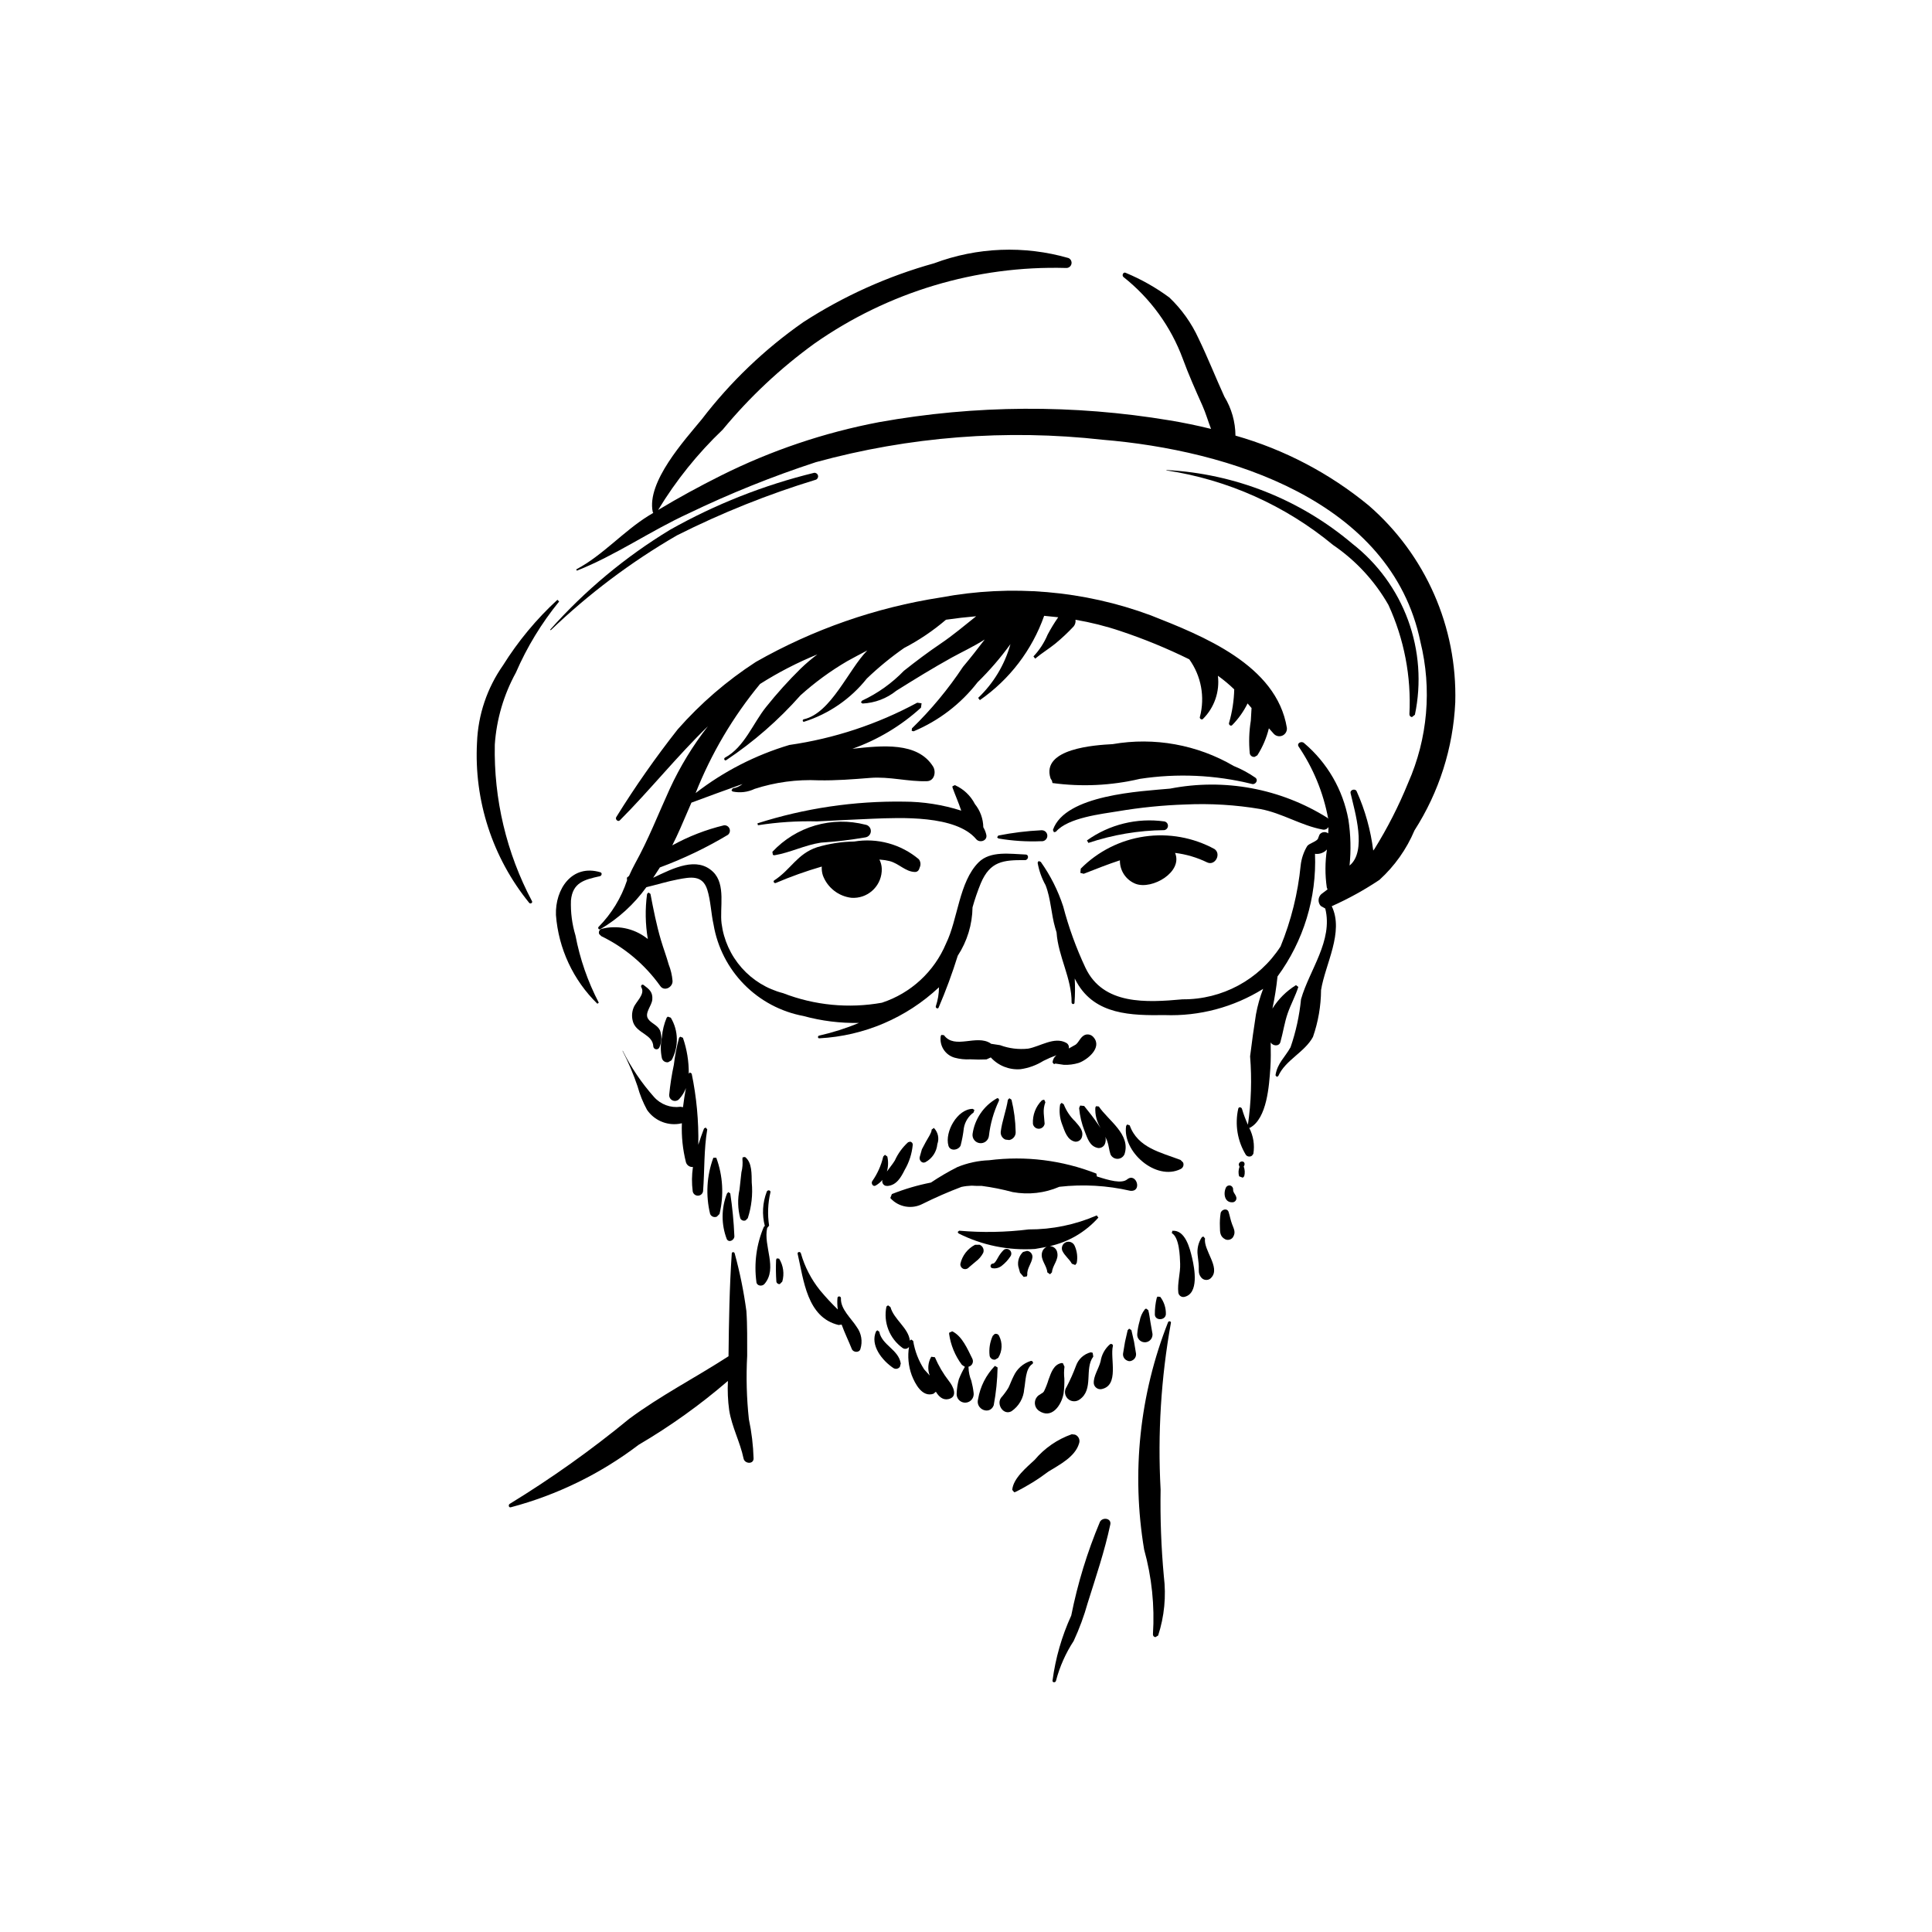 <?xml version="1.0" encoding="UTF-8"?>
<!-- Uploaded to: SVG Repo, www.svgrepo.com, Generator: SVG Repo Mixer Tools -->
<svg fill="#000000" width="800px" height="800px" version="1.1" viewBox="144 144 512 512" xmlns="http://www.w3.org/2000/svg">
 <g>
  <path d="m405.39 365.27c-0.152-0.723-0.426-1.41-0.805-2.043-0.035-2.238-0.816-4.402-2.223-6.144-1.145-2.234-3.023-4.008-5.32-5.016l-0.625 0.293v0.34c0.742 2.062 1.633 4.043 2.316 6.125v0.004c-4.91-1.57-10.031-2.375-15.184-2.387-13.168-0.195-26.281 1.746-38.824 5.754l0.141 0.504h-0.004c5.184-0.816 10.434-1.156 15.68-1.023 4.938-0.238 9.875-0.516 14.812-0.707 7.152-0.27 21.93-1.027 27.348 5.418 0.91 1.094 3.004 0.441 2.688-1.117z"/>
  <path d="m419.89 364.03c-3.805 0.188-7.59 0.656-11.328 1.398l-0.316 0.453 0.324 0.316v0.004c3.746 0.645 7.551 0.887 11.352 0.727 0.395 0.051 0.793-0.062 1.098-0.316 0.309-0.25 0.504-0.617 0.535-1.012 0.031-0.398-0.102-0.789-0.367-1.086s-0.637-0.473-1.035-0.484z"/>
  <path d="m387.5 371.71c-4.746-4-11.008-5.715-17.129-4.699-3.332 0.047-6.641 0.559-9.832 1.512-5.316 1.766-6.926 5.914-11.355 8.781-0.391 0.254-0.012 0.863 0.402 0.695 3.973-1.699 8.043-3.152 12.191-4.352-0.051 0.809 0.051 1.617 0.305 2.383 1.219 3.215 4.121 5.484 7.535 5.894 4.137 0.301 7.738-2.809 8.043-6.949l0.016-0.793v0.004c-0.031-0.836-0.242-1.652-0.621-2.394 0.898 0.055 1.789 0.188 2.668 0.395 2.457 0.613 4.203 2.809 6.684 2.891v0.004c0.484 0.043 0.945-0.227 1.137-0.676l0.238-0.648h0.004c0.27-0.688 0.164-1.461-0.285-2.047z"/>
  <path d="m465.88 369.02c-5.676-3.098-12.203-4.266-18.602-3.332-6.394 0.934-12.316 3.922-16.867 8.512l-0.109 1.121 0.898 0.238c3.309-1.289 6.473-2.555 9.594-3.57l-0.012 0.105 0.004 0.004c-0.008 2.711 1.652 5.144 4.18 6.129 4.387 1.629 12.57-3.152 10.441-8.199 2.949 0.363 5.82 1.211 8.492 2.512 2.086 0.996 3.824-2.188 1.98-3.519z"/>
  <path d="m452.51 361.68c-7.211-0.996-14.531 0.809-20.457 5.039l0.387 0.668v-0.004c6.481-2.172 13.262-3.316 20.098-3.387 0.57-0.094 0.988-0.59 0.984-1.172-0.008-0.578-0.438-1.066-1.012-1.145z"/>
  <path d="m373.34 362.55c-4.379-1.129-8.977-1.055-13.316 0.211-4.336 1.266-8.254 3.68-11.336 6.984l0.133 0.812 0.402 0.102c4.211-0.707 8.035-2.695 12.273-3.344v-0.004c3.981-0.254 7.945-0.723 11.875-1.402 0.824-0.141 1.422-0.859 1.414-1.695-0.012-0.836-0.625-1.543-1.449-1.668z"/>
  <path d="m476.66 350.07c-1.789-1.23-3.707-2.266-5.719-3.082-9.676-5.652-21.039-7.699-32.078-5.785-4.586 0.246-19.035 1.129-16.453 9.09l0.359 0.582 0.152 0.641v-0.004c7.727 1.051 15.582 0.676 23.172-1.109 9.867-1.504 19.934-1.051 29.625 1.34 0.992 0.32 1.879-1.016 0.941-1.672z"/>
  <path d="m433.81 418.9c-0.555-0.699-1.504-0.953-2.336-0.621-1.191 0.562-1.477 1.824-2.394 2.551l-1.84 1.027c0.133-0.594-0.145-1.203-0.676-1.492-3.144-1.742-6.883 0.957-10.105 1.539v-0.004c-2.516 0.273-5.059-0.043-7.43-0.922l-2.398-0.367-0.105-0.102c-3.75-2.481-9.516 1.699-12.363-2.176l-0.684-0.074-0.176 0.312h0.004c-0.395 2.57 1.195 5.031 3.699 5.731 1.34 0.363 2.727 0.508 4.113 0.426 1.434 0.082 2.871 0.09 4.309 0.023l1.145-0.523h-0.004c2.004 2.207 4.918 3.359 7.887 3.117 2.148-0.301 4.207-1.051 6.047-2.199 1.125-0.57 2.281-1.07 3.465-1.5-0.598 0.461-0.973 1.152-1.031 1.91l0.387 0.457 0.367-0.156 2.254 0.332h-0.004c1.32 0.051 2.641-0.117 3.906-0.5 2.332-0.805 6.324-4.07 3.965-6.789z"/>
  <path d="m448.96 307.07c-17.762-6.59-36.977-8.227-55.594-4.746-17.262 2.668-33.891 8.461-49.07 17.102-7.688 4.981-14.648 10.988-20.699 17.863-5.844 7.426-11.27 15.168-16.25 23.199-0.434 0.562 0.387 1.445 0.922 0.906 8.039-8.07 15.168-17.012 23.332-24.922-3.992 5.121-7.383 10.68-10.102 16.574-3.059 6.695-5.617 13.344-9.203 19.812-0.539 0.973-1.066 2.082-1.594 3.258l-0.566 0.484 0.035 0.715h-0.004c-1.523 4.613-4.09 8.816-7.496 12.281-0.34 0.258-0.008 0.883 0.387 0.668 4.809-2.828 8.973-6.625 12.234-11.148 2.777-0.664 5.512-1.523 8.336-2.059 3.336-0.633 6.543-1.273 7.809 2.727 0.906 2.863 1 6.293 1.668 9.266 1.016 5.984 3.848 11.516 8.105 15.844 4.258 4.324 9.742 7.242 15.711 8.355 4.797 1.316 9.762 1.934 14.734 1.832-3.426 1.422-6.969 2.551-10.59 3.371-0.441 0.102-0.363 0.781 0.102 0.707 11.824-0.625 23.047-5.414 31.676-13.523-0.012 1.707-0.293 3.398-0.836 5.016-0.156 0.422 0.48 0.832 0.727 0.402h-0.004c1.93-4.504 3.629-9.102 5.086-13.781 2.492-3.816 3.852-8.266 3.914-12.824 0.609-2.168 1.34-4.297 2.191-6.379 2.473-5.824 5.918-6.18 11.703-6.129 0.941 0.008 1.148-1.449 0.176-1.484-4.059-0.145-9.332-1.051-12.457 2.066-5.215 5.211-5.481 15.113-8.637 21.52v0.004c-3.121 7.445-9.324 13.168-16.996 15.684-8.797 1.578-17.855 0.699-26.184-2.535-4.254-1.094-8.078-3.434-10.984-6.723-2.906-3.289-4.758-7.375-5.316-11.73-0.535-4.109 1.203-10.348-2.254-13.688-4.269-4.121-10.379-1.078-15.879 1.566l1.781-2.738v-0.004c6.266-2.32 12.301-5.215 18.035-8.645 0.488-0.402 0.656-1.074 0.41-1.656-0.242-0.582-0.84-0.934-1.469-0.863-4.781 1.152-9.383 2.941-13.691 5.316 0.762-1.5 1.465-2.988 2.098-4.434l2.981-6.891c4.527-1.676 9.02-3.336 13.527-4.926v0.004c-0.738 0.594-1.617 0.98-2.551 1.125l-0.363 0.504 0.262 0.332v0.004c1.984 0.43 4.055 0.188 5.883-0.691 5.453-1.766 11.176-2.535 16.902-2.269 4.609 0.09 9.098-0.27 13.691-0.637 5.188-0.414 9.977 1.031 15.074 0.867 2.016-0.066 2.465-2.527 1.598-3.906-4.121-6.539-13.449-5.543-21.355-4.68v-0.004c6.723-2.383 12.898-6.09 18.168-10.895l0.152-1.16-1.16-0.152v0.004c-10.543 5.699-22.008 9.488-33.871 11.195-9 2.684-17.426 7.004-24.852 12.754 4.148-10.477 9.91-20.234 17.082-28.922 4.82-3.059 9.902-5.68 15.191-7.832-1.555 1.16-3.031 2.418-4.426 3.762-3.25 3.199-6.309 6.59-9.152 10.152-3.508 4.344-5.758 10.68-10.902 13.441-0.418 0.223-0.148 0.906 0.289 0.688v0.004c7.285-4.856 13.906-10.637 19.707-17.195 3.805-3.43 7.953-6.461 12.379-9.051 1.734-0.988 3.547-1.898 5.332-2.848-4.938 4.969-9.598 16.637-16.844 18.246-0.402 0.09-0.324 0.73 0.09 0.648h-0.004c6.559-2.074 12.344-6.059 16.625-11.438 3.082-2.957 6.387-5.664 9.887-8.105 3.973-2.066 7.691-4.582 11.094-7.492 2.648-0.383 5.312-0.691 8-0.918-3.086 2.461-6.125 5.031-9.402 7.246-3.348 2.262-6.551 4.676-9.711 7.18l-0.004-0.004c-3.188 3.305-6.953 5.996-11.113 7.938l-0.316 0.449 0.426 0.32c3.273-0.148 6.414-1.336 8.965-3.394 4.852-3.035 9.719-6.039 14.727-8.809 2.559-1.41 5.797-2.914 8.699-4.773-1.875 2.457-3.773 4.902-5.781 7.273h0.004c-3.914 5.894-8.445 11.355-13.516 16.289l-0.059 0.641 0.508 0.137v-0.004c6.676-2.797 12.516-7.273 16.949-12.996 3.184-3.121 6.102-6.504 8.715-10.113l-0.031 0.102c-1.52 5.398-4.465 10.289-8.531 14.152l0.457 0.59h-0.004c7.887-5.473 13.848-13.289 17.039-22.34l3.727 0.379c-1.031 1.477-1.969 3.016-2.809 4.609-0.895 2.133-2.168 4.09-3.754 5.769l0.457 0.59c1.707-1.438 3.606-2.586 5.34-3.981h-0.004c1.723-1.418 3.352-2.945 4.871-4.574 0.395-0.492 0.566-1.125 0.473-1.75 4.055 0.688 8.047 1.691 11.945 3.004 6.234 2.078 12.32 4.578 18.215 7.484 3.156 4.398 4.191 9.973 2.824 15.211-0.211 0.441 0.426 0.945 0.789 0.598v-0.004c3.019-3 4.484-7.227 3.969-11.453 1.531 1.094 2.977 2.297 4.328 3.609-0.074 3.004-0.535 5.984-1.367 8.871-0.18 0.449 0.426 0.996 0.812 0.613v0.004c1.664-1.688 3.047-3.633 4.094-5.762l1.051 1.219-0.195 3.348c-0.465 2.863-0.559 5.777-0.277 8.664 0.105 0.617 0.691 1.031 1.305 0.926l0.699-0.402c1.406-2.203 2.441-4.625 3.062-7.164l1.215 1.367c0.562 0.688 1.512 0.926 2.332 0.582s1.316-1.188 1.219-2.07c-2.723-16.695-22.363-24.41-36.07-29.816z"/>
  <path d="m321.22 399.62c-0.609-2.18-1.422-4.312-2.062-6.481-1.188-4.019-1.996-8.133-2.781-12.246l-0.523-0.367-0.371 0.379c-0.539 3.969-0.473 7.996 0.199 11.945l-0.395-0.301c-3.414-2.582-7.824-3.457-11.961-2.367-0.25 0.113-0.449 0.324-0.547 0.582s-0.086 0.543 0.027 0.793l0.535 0.527c6.223 3.027 11.59 7.562 15.613 13.191 1.086 1.613 3.418 0.328 3.273-1.375-0.125-1.469-0.465-2.91-1.008-4.281z"/>
  <path d="m303.1 375.16c-7.543-2.254-12.012 4.484-11.77 11.328 0.676 8.914 4.582 17.273 10.98 23.516l0.371-0.285c-2.918-5.602-5-11.605-6.176-17.809-0.906-3.004-1.312-6.137-1.199-9.273 0.441-4.754 3.527-5.527 7.676-6.434 0.473-0.102 0.688-0.875 0.117-1.043z"/>
  <path d="m321.77 413.7-0.805-0.285-0.289 0.293h-0.004c-0.691 1.633-1.113 3.363-1.254 5.129-0.387 1.801-0.398 3.66-0.035 5.469 0.137 0.797 0.895 1.332 1.695 1.195l0.895-0.523-0.004-0.004c1.941-3.527 1.863-7.816-0.199-11.273z"/>
  <path d="m330.57 443.07c-0.543 1.438-1.059 2.867-1.512 4.297 0.121-6.324-0.469-12.645-1.754-18.84l-0.453-0.316-0.32 0.324v0.004c0.031-3.242-0.492-6.465-1.555-9.527l-0.723-0.277-0.281 0.289-0.004-0.004c-0.637 2.352-1.105 4.746-1.391 7.16-0.559 2.617-0.973 5.266-1.23 7.926-0.055 0.668 0.328 1.293 0.949 1.543 0.621 0.25 1.336 0.066 1.754-0.457 0.75-0.828 1.336-1.793 1.727-2.84-0.312 1.695-0.582 3.383-0.773 5.062l-0.668-0.109c-2.633 0.363-5.269-0.617-7.027-2.613-3.281-3.691-6.062-7.805-8.273-12.223l-0.059 0.023c1.562 3.027 2.894 6.172 3.984 9.402 0.59 2.164 1.43 4.254 2.504 6.223 1.855 2.711 5.078 4.148 8.336 3.727l0.906-0.168c-0.137 3.477 0.227 6.953 1.074 10.324 0.238 0.812 1.016 1.344 1.855 1.266-0.316 2.137-0.336 4.305-0.059 6.445 0.117 0.672 0.703 1.164 1.387 1.156 0.684-0.008 1.258-0.512 1.359-1.188 0.414-5.418 0.195-11.023 1.109-16.391l-0.426-0.48z"/>
  <path d="m333.82 450.81-0.777 0.008c-1.766 4.773-2.059 9.969-0.848 14.914 0.145 0.324 0.414 0.582 0.75 0.711 0.332 0.129 0.703 0.121 1.031-0.023l0.699-0.711c1.203-4.941 0.906-10.129-0.855-14.898z"/>
  <path d="m337.53 460.27-0.504-0.355-0.359 0.367c-1.539 3.891-1.559 8.223-0.047 12.129 0.637 1.043 2.062 0.156 1.996-0.84v0.004c-0.16-3.785-0.523-7.559-1.086-11.305z"/>
  <path d="m371.05 495.67c-1.398-2.234-4.34-4.734-4.188-7.598 0.035-0.594-0.863-0.711-0.922-0.105-0.09 1.023-0.062 2.051 0.09 3.066-1.66-1.609-3.231-3.305-4.711-5.082-2.328-2.894-4.055-6.227-5.07-9.797-0.125-0.543-0.988-0.426-0.863 0.121 1.602 6.894 2.438 16.852 10.848 18.863l0.812-0.102c0.789 2.188 1.836 4.316 2.699 6.477 0.367 0.922 1.984 1.047 2.277-0.02h-0.004c0.629-1.984 0.27-4.152-0.969-5.824z"/>
  <path d="m382.71 505.34c-0.594-3.742-4.992-4.812-5.699-8.434l-0.504-0.359-0.328 0.258c-1.684 3.695 1.637 7.769 4.535 9.715h-0.004c0.578 0.406 1.371 0.27 1.777-0.309z"/>
  <path d="m395.48 510c-1.504-1.941-2.758-4.066-3.727-6.324l-0.965-0.121v-0.004c-0.875 1.516-1.023 3.344-0.402 4.981l-1.469-1.633c-1.488-2.285-2.481-4.856-2.914-7.547l-0.527-0.371-0.352 0.293c-0.379-3.367-4.258-5.613-5.141-8.887l-0.652-0.461-0.422 0.332 0.004-0.004c-0.859 4.172 0.809 8.461 4.258 10.957 0.531 0.402 1.289 0.305 1.695-0.227l0.031-0.043c-0.402 2.508-0.16 5.078 0.707 7.469 0.898 2.332 2.809 5.988 5.785 4.945l0.629-0.531c0.762 1.273 1.832 2.269 3.293 1.961 2.699-0.574 1.273-3.434 0.168-4.785z"/>
  <path d="m402.03 513.2c-0.125-1.105-0.332-2.203-0.617-3.281-0.461-1.121-0.715-2.32-0.742-3.531l-0.016-0.188c0.387-0.086 0.727-0.316 0.941-0.648 0.215-0.332 0.289-0.738 0.207-1.125l-0.117-0.344c-1.25-2.481-2.684-6.008-5.34-7.269l-0.789 0.355-0.035 0.293c0.414 2.984 1.578 5.816 3.387 8.23l0.797 0.535c-0.621 1.055-1.156 2.16-1.605 3.301-0.332 1.215-0.527 2.465-0.574 3.727-0.055 0.602 0.133 1.199 0.523 1.664 0.391 0.461 0.949 0.746 1.551 0.793 0.602 0.047 1.199-0.148 1.656-0.543 0.457-0.395 0.734-0.957 0.777-1.562z"/>
  <path d="m407.65 505.98c-2.336 2.414-3.887 5.481-4.445 8.793-0.773 2.695 3.09 4.371 4.141 1.641 0.621-3.309 0.965-6.66 1.027-10.023z"/>
  <path d="m417.11 504.68c-1.988 0.641-3.613 2.086-4.477 3.984-0.531 1.016-0.895 2.098-1.402 3.125v-0.004c-0.57 0.938-1.223 1.82-1.949 2.641-1.262 1.742 0.625 4.746 2.773 3.57 1.969-1.34 3.215-3.512 3.371-5.891 0.391-1.969 0.285-5.398 2.148-6.625 0.453-0.297 0.012-0.992-0.465-0.801z"/>
  <path d="m425.33 505.22c-2.102 0.359-2.793 2.602-3.441 4.363h-0.004c-0.32 1.078-0.73 2.129-1.219 3.141l-0.328 0.375-0.133 0.066-0.992 0.637c-0.527 0.418-0.871 1.027-0.949 1.699-0.078 0.668 0.109 1.344 0.527 1.871l0.441 0.438c3.469 2.469 6.062-1.445 6.617-4.457 0.184-1.324 0.254-2.664 0.215-4-0.121-1.051-0.109-2.113 0.035-3.16l-0.422-0.93z"/>
  <path d="m433.06 502.37c-1.816 0.461-3.281 1.801-3.906 3.57-0.711 1.91-1.535 3.773-2.481 5.582-0.684 0.973-0.566 2.293 0.277 3.129 0.844 0.836 2.168 0.941 3.133 0.25 3.875-2.656 1.203-8.145 3.648-11.387l-0.16-1.008z"/>
  <path d="m438.93 500.69c0.102-0.414-0.473-0.68-0.773-0.438v-0.004c-1.34 1.164-2.223 2.766-2.488 4.519-0.473 1.926-1.949 3.93-1.805 5.875v0.004c0.141 0.957 1.023 1.621 1.984 1.496 4.883-0.902 2.273-8.195 3.082-11.453z"/>
  <path d="m444.54 499.59-0.707-3.094-0.598-0.387-0.391 0.402-0.707 3.109-0.52 3.129c-0.074 0.773 0.363 1.508 1.082 1.812 0.41 0.227 0.906 0.223 1.312-0.012 0.711-0.32 1.137-1.062 1.047-1.84z"/>
  <path d="m448.89 494.45c-0.188-1.086-0.301-2.184-0.586-3.25l-0.582-0.418-0.309 0.184c-0.723 0.914-1.207 1.996-1.402 3.144-0.328 1.117-0.543 2.262-0.633 3.426-0.09 1.117 0.746 2.09 1.863 2.18 1.117 0.086 2.09-0.75 2.18-1.867v-0.359z"/>
  <path d="m451.49 487.69-0.75-0.078-0.191 0.336v0.004c-0.348 1.445-0.516 2.93-0.504 4.414 0.07 1.688 2.75 1.605 2.922-0.031 0.059-1.672-0.465-3.312-1.477-4.644z"/>
  <path d="m459.93 477.4c-0.605-2.57-1.812-7.504-5.238-7.231l-0.156 0.613c2.035 1.184 2.141 6.164 2.215 8.102 0.094 2.547-0.781 5.188-0.484 7.688v-0.004c0.109 0.73 0.781 1.238 1.512 1.141 4.043-0.801 2.793-7.57 2.152-10.309z"/>
  <path d="m463.34 472.2-0.426-0.512-0.41 0.176c-0.938 1.41-1.328 3.109-1.109 4.785 0.074 0.957 0.266 1.906 0.293 2.867 0.035 1.211-0.18 2.023 0.645 3.035 0.602 0.746 1.695 0.867 2.441 0.266l0.277-0.281c2.41-2.668-2.164-7.231-1.711-10.336z"/>
  <path d="m470.51 468.41c-0.395-1.051-0.578-2.144-0.914-3.211-0.363-1.145-1.926-0.684-2.117 0.297-0.18 1.184-0.246 2.383-0.191 3.582 0.012 1.48 0 2.652 1.488 3.387h0.004c0.695 0.273 1.488 0.051 1.941-0.543 0.855-1.316 0.273-2.215-0.211-3.512z"/>
  <path d="m471.59 461.15c-0.203-0.688-0.832-1.129-0.805-1.914 0.039-0.488-0.277-0.934-0.754-1.055-0.473-0.121-0.965 0.121-1.16 0.57-0.742 1.582-0.336 4.09 1.887 3.856h-0.004c0.586-0.09 0.988-0.637 0.898-1.223z"/>
  <path d="m473.59 453.12c0.402-0.461 0.316-1.32-0.445-1.32-0.23 0.004-0.453 0.098-0.613 0.262-0.16 0.164-0.25 0.387-0.246 0.613l0.203 0.547-0.004 0.004c-0.305 0.801-0.344 1.684-0.109 2.508l0.98 0.367 0.375-0.379c0.227-0.859 0.18-1.77-0.141-2.602z"/>
  <path d="m506.69 277.93c-10.363-8.527-22.375-14.82-35.281-18.488-0.023-3.648-1.039-7.219-2.938-10.332-2.328-5.094-4.398-10.359-6.836-15.395-1.863-4.078-4.484-7.766-7.727-10.859-3.574-2.641-7.453-4.836-11.555-6.539-0.656-0.363-1.148 0.668-0.621 1.098 7.129 5.644 12.566 13.137 15.719 21.664 1.566 4.273 3.367 8.297 5.219 12.449 0.875 1.957 1.48 4.106 2.266 6.137-3.629-0.898-7.273-1.645-10.91-2.254v0.004c-25.523-4.266-51.594-4.113-77.062 0.461-14.582 2.769-28.711 7.547-41.98 14.195-5.625 2.809-11.184 5.844-16.578 9.086 4.738-7.824 10.496-14.984 17.117-21.293 7.109-8.605 15.281-16.277 24.32-22.824 19.488-13.664 42.855-20.684 66.645-20.023 0.672 0.055 1.285-0.383 1.449-1.035 0.168-0.652-0.164-1.328-0.785-1.598-11.707-3.371-24.188-2.883-35.598 1.391-12.289 3.418-23.988 8.684-34.695 15.617-10.223 7.144-19.289 15.82-26.875 25.723-4.516 5.5-14.676 16.582-13 24.562l0.141 0.25-1.227 0.738c-6.758 4.188-12.203 10.551-19.18 14.23l0.145 0.344c10.254-4.043 19.461-10.512 29.512-15.129h0.004c10.965-5.289 22.266-9.84 33.836-13.625 24.73-6.785 50.527-8.801 76.012-5.945 33.219 2.746 76.441 16.031 84.199 53.539h-0.004c3.094 12.492 1.945 25.656-3.262 37.422-2.477 6.09-5.473 11.961-8.945 17.543l-0.293 0.363c-0.672-5.402-2.141-10.672-4.363-15.641-0.328-0.898-1.855-0.504-1.637 0.449 1.121 4.894 4.387 15.375-0.273 19.168 0.406-4.035 0.309-8.105-0.297-12.117-1.434-7.93-5.582-15.113-11.734-20.32-0.621-0.637-2.008-0.082-1.496 0.867h0.004c3.906 5.754 6.578 12.254 7.848 19.09v0.086l-0.227-0.281-0.004 0.004c-12.398-7.758-27.281-10.52-41.637-7.719-7.637 0.711-27.875 1.574-31.07 10.961l0.277 0.605 0.527-0.148c3.188-3.738 12.168-4.703 16.449-5.414h0.004c5.91-1 11.883-1.602 17.879-1.797 6.637-0.305 13.285 0.098 19.84 1.207 5.812 1.09 10.762 4.363 16.48 5.434 0.609 0.145 1.242-0.121 1.566-0.66l-0.059 1.676h-0.004c-0.719-0.547-1.742-0.414-2.293 0.305l-0.324 0.805c-0.109 1.027-2.324 1.422-2.945 2.238l-0.004 0.004c-0.938 1.562-1.531 3.309-1.734 5.121-0.727 7.387-2.523 14.629-5.332 21.5-5.691 8.805-15.488 14.09-25.969 14.004-9.555 0.871-21.039 1.559-25.73-8.355v0.004c-2.461-5.231-4.438-10.676-5.902-16.266-1.375-4.215-3.379-8.195-5.945-11.809l-0.578-0.223-0.254 0.445c0.359 2.09 1.07 4.102 2.102 5.953 1.402 3.559 1.48 7.644 2.555 11.328l0.359 1.195c0.434 6.398 4.035 12.152 3.984 18.559 0 0.488 0.734 0.605 0.773 0.09 0.156-2.141 0.176-4.289 0.055-6.434l0.59 1.094c4.883 8.539 14.387 8.719 23.266 8.598 9.191 0.336 18.273-2.086 26.078-6.953-0.844 2.184-1.48 4.441-1.902 6.746-0.57 3.664-1.109 7.449-1.555 11.137 0.488 6.043 0.293 12.125-0.578 18.125-0.621-1.355-1.145-2.754-1.566-4.184-0.113-0.445-0.812-0.656-0.984-0.117v-0.004c-0.957 4.203-0.238 8.613 2.008 12.293 0.188 0.242 0.465 0.402 0.77 0.438 0.305 0.039 0.609-0.047 0.852-0.234l0.359-0.48c0.391-2.352 0.004-4.766-1.094-6.883l0.203-0.027c4.551-2.461 5.066-11.285 5.391-15.719 0.168-2.305 0.129-4.598 0.094-6.887 0.535 0.934 2.215 1.148 2.574-0.102 0.719-2.531 1.078-5.18 1.945-7.656 0.832-2.371 2.043-4.562 2.812-6.961l-0.625-0.469c-2.531 1.559-4.672 3.684-6.246 6.207 0.605-2.809 1.055-5.644 1.348-8.504 6.902-9.395 10.406-20.859 9.938-32.508 1.18 0.164 2.363-0.266 3.16-1.145-0.504 3.336-0.516 6.731-0.035 10.074l0.195 0.504-1.652 1.25c-0.906 0.828-0.969 2.234-0.137 3.141l1.188 0.676c2.117 8.512-4.211 16.301-6.418 24.023l-0.004-0.004c-0.426 4.34-1.355 8.617-2.777 12.742-1.535 2.754-3.473 4.176-3.996 7.434l0.359 0.422 0.391-0.234c1.859-4.215 6.996-6.293 9.184-10.355 1.391-3.996 2.117-8.195 2.144-12.426 1.102-6.859 6.144-15.371 2.832-22.219 4.402-1.961 8.633-4.297 12.641-6.977 4.012-3.641 7.18-8.113 9.285-13.105 6.523-10.168 10.254-21.875 10.809-33.941 0.555-19.961-7.875-39.121-22.965-52.199z"/>
  <path d="m290.29 524.98-0.02 0.152z"/>
  <path d="m384.66 446.7c-1.492 1.355-2.688 3.004-3.516 4.84-0.625 1.023-1.418 1.941-2.102 2.914v-0.004c0.367-1.289 0.406-2.656 0.105-3.965l-0.633-0.445-0.449 0.457h0.004c-0.543 2.344-1.535 4.559-2.918 6.527-0.371 0.559 0.188 1.574 0.906 1.16 0.688-0.391 1.297-0.898 1.809-1.504-0.211 0.652 0.148 1.352 0.801 1.562l0.523 0.051c2.418-0.191 3.586-2.293 4.582-4.293 1.18-2.019 1.898-4.273 2.113-6.606 0.039-0.426-0.277-0.801-0.703-0.836z"/>
  <path d="m391.48 442.91-0.617 0.48c0.219 0.492-1.27 2.758-1.512 3.223l-1.039 1.957-0.559 1.984c-0.273 0.855 0.547 1.891 1.473 1.445 1.805-0.961 3-2.766 3.18-4.801 0.551-1.488 0.191-3.16-0.926-4.289z"/>
  <path d="m401.75 437.86c-4.062 0.047-7.438 6.129-6.406 9.758 0.445 1.57 2.664 1.215 3.223-0.027h0.004c0.395-1.527 0.684-3.082 0.859-4.648 0.289-1.66 1.219-3.144 2.582-4.133l0.211-0.68z"/>
  <path d="m408.16 435.09c-3.492 1.984-5.867 5.477-6.422 9.453-0.129 1.191 0.723 2.262 1.91 2.402 1.191 0.141 2.269-0.703 2.422-1.891 0.363-3.215 1.25-6.348 2.629-9.277 0.18-0.332-0.102-0.941-0.539-0.688z"/>
  <path d="m412.06 435.44-0.562-0.395-0.395 0.402c-0.438 2.859-1.531 5.566-1.895 8.465-0.098 0.898 0.41 1.75 1.246 2.09l1.008 0.121c1.066-0.195 1.805-1.176 1.695-2.25-0.055-2.844-0.422-5.672-1.098-8.434z"/>
  <path d="m420.12 435.59c-1.652 1.645-2.516 3.914-2.383 6.238 0.133 0.758 0.793 1.309 1.562 1.301 0.773-0.008 1.422-0.574 1.539-1.336l-0.234-2.734c-0.07-1.004 0.078-2.012 0.43-2.953l-0.316-0.684z"/>
  <path d="m428.94 441.2c-1.332-1.273-2.367-2.824-3.035-4.539l-0.562-0.395-0.395 0.402c-0.309 1.805-0.117 3.66 0.551 5.363 0.684 1.801 1.316 4.082 3.391 4.519h0.004c0.762 0.086 1.488-0.348 1.773-1.059 0.641-1.777-0.641-3.012-1.727-4.293z"/>
  <path d="m435.2 437.23-0.727-0.078-0.188 0.332h-0.004c-0.121 1.93 0.379 3.852 1.426 5.481l-0.637-0.906c-1.172-1.742-2.445-3.336-3.758-4.969l-1.059-0.109-0.273 0.664v0.004c0.188 2.102 0.68 4.168 1.465 6.129 0.766 1.902 1.309 4.031 3.551 4.453 0.781 0.086 1.527-0.359 1.824-1.09 0.242-0.598 0.277-1.258 0.109-1.879l0.504 1.145c0.418 1.137 0.457 2.34 0.852 3.484h-0.004c0.328 0.742 1.066 1.219 1.879 1.211 0.809-0.008 1.535-0.496 1.852-1.246 1.711-5.238-4.324-8.918-6.812-12.625z"/>
  <path d="m456.84 451.39c-5.18-1.98-11.336-3.195-13.453-9.152l-0.668-0.242-0.281 0.375c-1.078 6.766 7.848 14.68 14.43 11.441v-0.004c0.316-0.145 0.566-0.41 0.691-0.738 0.121-0.328 0.109-0.691-0.035-1.012z"/>
  <path d="m442.71 456.55c-1.473 1.195-4.734 0.281-8.023-0.777l-0.133-0.758c-9.031-3.547-18.809-4.766-28.43-3.539-2.891 0.105-5.742 0.719-8.418 1.816-2.414 1.223-4.75 2.59-7 4.098-3.535 0.695-7 1.715-10.352 3.051l-0.402 1.008 0.094 0.16c2.168 2.32 5.613 2.906 8.43 1.441 3.356-1.672 6.797-3.176 10.309-4.504 0.895-0.191 1.805-0.301 2.719-0.332 0.891 0.062 1.77 0.082 2.648 0.059 2.781 0.367 5.531 0.918 8.238 1.648 4.168 0.758 8.465 0.27 12.352-1.41 6.281-0.715 12.641-0.355 18.805 1.062 3.285 0.305 1.559-4.973-0.836-3.023z"/>
  <path d="m434.64 466.1c-5.684 2.473-11.816 3.734-18.012 3.711-6.117 0.758-12.297 0.871-18.438 0.336l-0.402 0.34 0.227 0.375h-0.004c6.269 3.16 13.27 4.586 20.273 4.125l3.066-0.543c-0.625 0.289-1.074 0.855-1.211 1.531-0.438 1.926 1.293 3.391 1.41 5.211l0.719 0.512 0.516-0.527c0.117-1.848 1.848-3.277 1.398-5.238-0.16-0.969-0.996-1.684-1.98-1.691 4.984-1.105 9.492-3.754 12.883-7.57z"/>
  <path d="m402.4 473.88c-1.977 1.023-3.398 2.867-3.887 5.039-0.066 0.57 0.262 1.117 0.797 1.332 0.535 0.191 1.129 0.023 1.488-0.418l1.777-1.5c0.832-0.613 1.512-1.41 1.992-2.324 0.32-0.859-0.117-1.82-0.98-2.141z"/>
  <path d="m411.64 475.34c-0.438-0.445-1.137-0.492-1.629-0.113-0.621 0.613-1.148 1.316-1.562 2.086-0.191 0.328-0.805 1.547-1.27 1.543-0.781-0.012-0.961 1.141-0.145 1.234 0.895 0.145 1.809-0.109 2.5-0.695 0.871-0.684 1.625-1.504 2.231-2.434 0.363-0.496 0.312-1.188-0.125-1.621z"/>
  <path d="m415.11 475.79c-1.027 0.98-1.496 2.406-1.258 3.805l0.469 1.684 0.961 1.117 0.855-0.145 0.109-0.426c-0.148-1.703 1.184-3.004 1.352-4.617h0.004c0.039-0.418-0.09-0.832-0.355-1.152-0.27-0.324-0.652-0.523-1.07-0.562z"/>
  <path d="m428.79 474.14c-0.387-0.883-1.406-1.301-2.305-0.945l-0.391 0.23c-0.633 0.484-0.859 1.336-0.555 2.07 0.617 1.297 1.844 2.164 2.519 3.406l0.895 0.332 0.387-0.512v0.004c0.297-1.551 0.102-3.152-0.551-4.586z"/>
  <path d="m347.18 459.87c-1.102 2.883-1.273 6.039-0.492 9.023l-0.262 0.227c-1.953 4.598-2.637 9.633-1.973 14.586 0.074 1.109 1.52 1.281 2.141 0.555 3.57-4.16-0.359-10.086 0.715-14.836l0.512-0.617c-0.449-2.934-0.332-5.93 0.348-8.82 0.145-0.625-0.848-0.742-0.988-0.117z"/>
  <path d="m350.48 477.56-0.641-0.07-0.168 0.406 0.004 0.004c-0.09 1.914-0.066 3.832 0.07 5.742 0.074 0.434 0.488 0.723 0.922 0.645l0.648-0.656c0.586-2.051 0.285-4.254-0.836-6.07z"/>
  <path d="m342.46 520.1c-0.602-5.586-0.75-11.211-0.449-16.816-0.02-3.938 0.07-7.918-0.211-11.848-0.691-5.156-1.727-10.262-3.102-15.277-0.082-0.41-0.738-0.457-0.77 0.008-0.621 9.09-0.762 18.137-0.863 27.25-8.691 5.644-17.914 10.352-26.289 16.562h-0.004c-10.02 8.242-20.602 15.777-31.668 22.547-0.441 0.238-0.324 1.055 0.254 0.922 12.273-3.25 23.793-8.879 33.898-16.566 8.379-4.918 16.293-10.582 23.648-16.922-0.129 2.598-0.016 5.203 0.34 7.785 0.707 4.426 2.898 8.414 3.812 12.797 0.289 1.387 2.637 1.582 2.652-0.027v-0.004c-0.105-3.5-0.523-6.984-1.25-10.41z"/>
  <path d="m451.57 538.71c-0.801-14.77 0.117-29.578 2.731-44.133 0.109-0.441-0.574-0.574-0.746-0.188v-0.004c-7.551 19.137-9.746 39.969-6.348 60.258 2.027 7.297 2.816 14.883 2.336 22.441-0.02 0.188 0.039 0.379 0.16 0.523 0.121 0.148 0.297 0.242 0.488 0.258l0.727-0.434c1.648-5.059 2.164-10.418 1.512-15.699-0.703-7.652-0.988-15.34-0.859-23.023z"/>
  <path d="m280.71 322.26c2.938-6.781 6.797-13.121 11.465-18.852l-0.461-0.457v0.004c-5.566 5.121-10.418 10.969-14.426 17.383-4.207 6.004-6.594 13.094-6.875 20.418-0.828 15.395 4.102 30.547 13.828 42.508 0.301 0.371 0.977 0.02 0.746-0.434h0.004c-6.769-12.773-10.164-27.062-9.863-41.516 0.457-6.68 2.359-13.184 5.582-19.055z"/>
  <path d="m359.76 269.3c-13.359 3.262-26.207 8.344-38.188 15.094-11.852 7.184-22.559 16.105-31.766 26.465l0.133 0.172c10.105-9.688 21.34-18.133 33.453-25.148 11.844-5.961 24.176-10.902 36.859-14.77 0.426-0.191 0.645-0.664 0.523-1.113-0.121-0.453-0.551-0.746-1.016-0.699z"/>
  <path d="m502.34 288.05c-13.84-11.695-31.129-18.539-49.227-19.484l-0.008 0.09c16.242 2.465 31.512 9.301 44.172 19.773 6.035 4.109 11.055 9.539 14.672 15.883 4.164 9.055 6.074 18.98 5.562 28.934-0.016 0.195 0.047 0.387 0.172 0.535 0.129 0.145 0.309 0.238 0.5 0.254l0.781-0.617c1.758-8.359 1.129-17.043-1.809-25.066-2.941-8.02-8.074-15.055-14.816-20.301z"/>
  <path d="m343.22 457.39c-0.055-2.129 0.141-5.34-1.785-6.781l-0.633 0.102-0.055 0.434c0.117 1.188 0.027 2.383-0.266 3.539l-0.504 4.57c-0.539 2.512-0.469 5.117 0.203 7.602 0.242 0.547 0.883 0.789 1.43 0.547l0.555-0.566h0.004c0.992-3.043 1.352-6.258 1.051-9.445z"/>
  <path d="m408.77 498.02c-0.211-0.469-0.762-0.676-1.227-0.461l-0.469 0.477c-0.742 1.633-1.027 3.434-0.82 5.219 0.055 0.336 0.246 0.637 0.523 0.836 0.277 0.199 0.625 0.277 0.961 0.223l0.793-0.469h0.004c1.102-1.762 1.191-3.977 0.234-5.824z"/>
  <path d="m318.88 417.01c-0.695-1.426-2.41-1.832-3.156-3.059-0.941-1.547 1.008-3.414 1.145-5.066 0.16-2-0.828-2.734-2.305-3.852-0.422-0.316-0.844 0.215-0.605 0.613 1.094 1.855-1.461 3.801-2.066 5.434-0.5 1.262-0.523 2.668-0.066 3.945 1.109 2.894 5.199 3.113 5.309 6.348 0.062 0.371 0.359 0.66 0.734 0.703 0.371 0.047 0.73-0.164 0.879-0.508 0.641-1.445 0.688-3.082 0.133-4.559z"/>
  <path d="m428.03 524.09c-3.816 1.34-7.203 3.676-9.812 6.766-2.098 1.977-5.707 4.871-5.965 7.981l0.512 0.617 0.262-0.035c3.094-1.523 6.031-3.336 8.781-5.414 2.922-1.812 7.109-3.914 8.148-7.465 0.352-0.945-0.129-1.996-1.07-2.348z"/>
  <path d="m435.49 547.32c-3.359 7.996-5.902 16.309-7.598 24.816-2.512 5.481-4.184 11.312-4.969 17.289 0.016 0.551 0.844 0.492 0.926-0.012v0.004c0.984-3.742 2.566-7.305 4.684-10.539 1.508-3.25 2.75-6.621 3.715-10.07 2.156-6.871 4.496-13.746 5.992-20.797 0.363-1.684-2.07-2.035-2.75-0.691z"/>
 </g>
</svg>